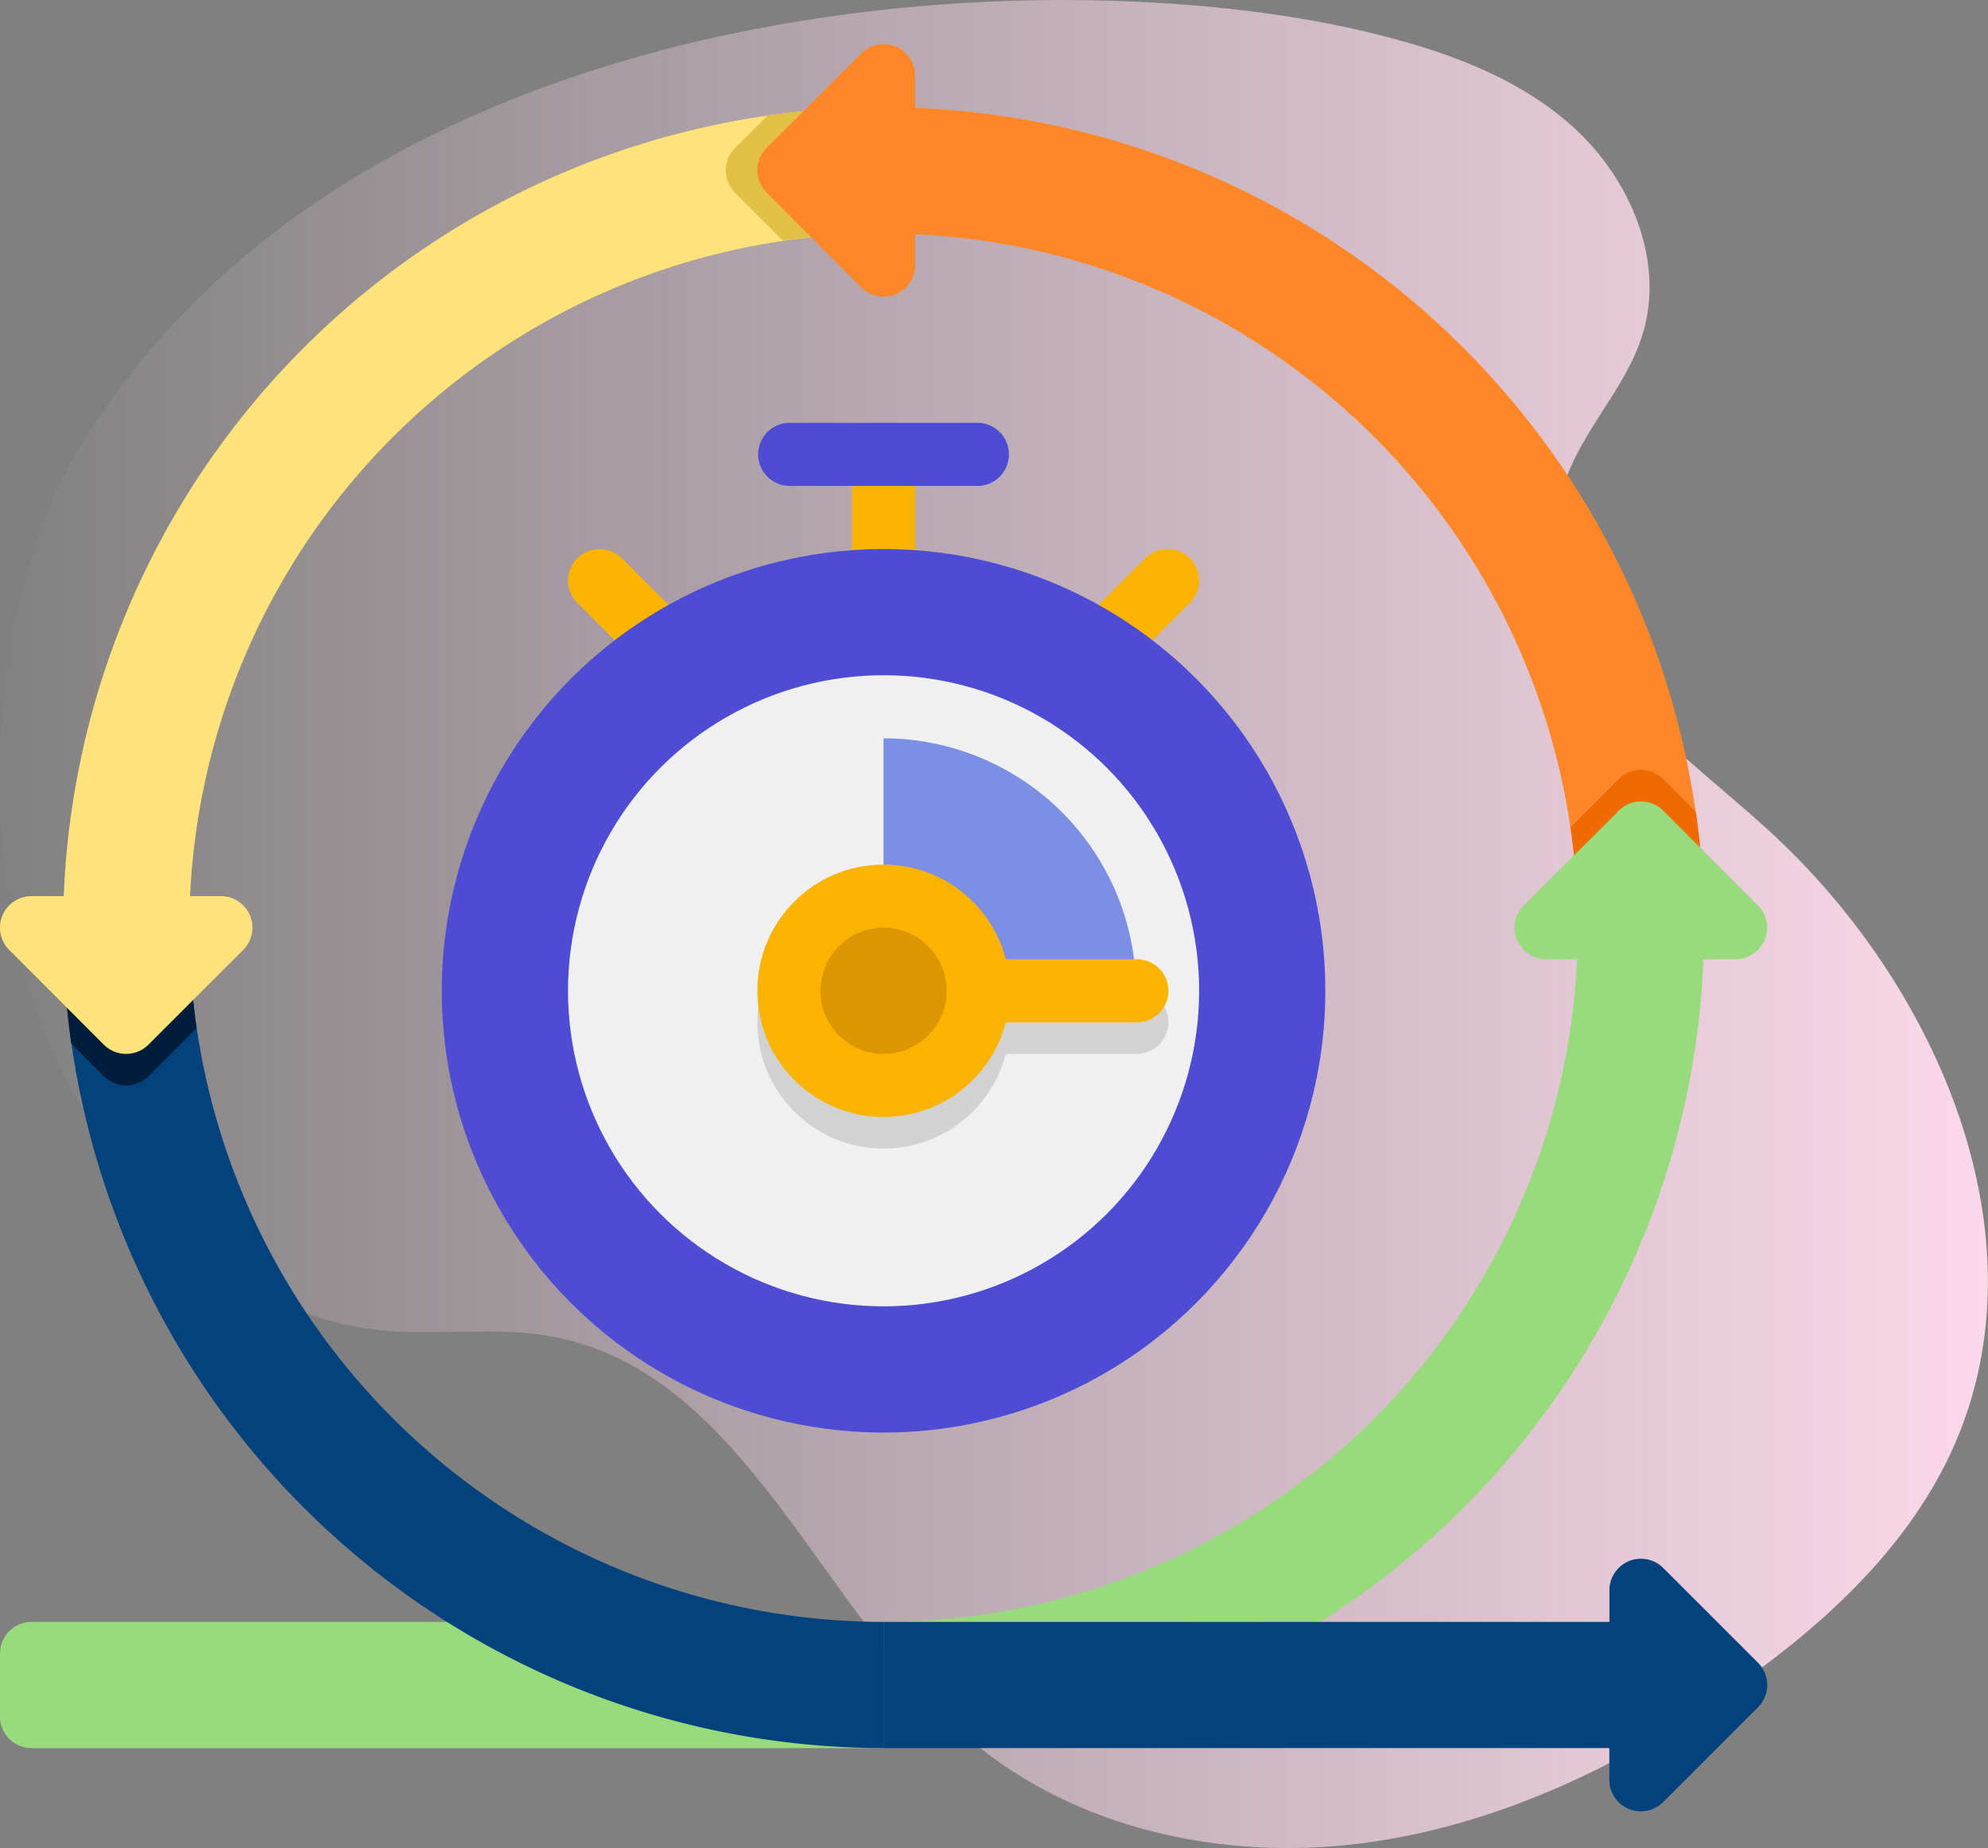 <svg xmlns="http://www.w3.org/2000/svg" xmlns:xlink="http://www.w3.org/1999/xlink" width="90" height="83.667" viewBox="0 0 90 83.667">
  <rect x="0" y="0" width="90" height="83.667" fill="#808080" stroke="none"/>
  <defs>
    <linearGradient id="linear-gradient" y1="0.5" x2="1" y2="0.5" gradientUnits="objectBoundingBox">
      <stop offset="0" stop-color="#ffdbed" stop-opacity="0"/>
      <stop offset="1" stop-color="#ffdbed"/>
    </linearGradient>
  </defs>
  <g id="rapid-development" transform="translate(0 0)">
    <path id="Path_20522" data-name="Path 20522" d="M3.575,23.288C-.638,30.213-1.083,42.2,2,49.7c2.705,6.566,8.082,12.728,15.14,13.5,2.6.284,5.249-.18,7.818.288,8.834,1.609,12.12,12.5,18.986,18.284,4.778,4.027,11.408,5.453,17.608,4.677s12.006-3.582,17.116-7.176c4.035-2.84,7.811-6.332,9.8-10.847,4.174-9.464-.737-20.83-8.365-27.815-2.376-2.176-5.024-4.095-7.009-6.632s-3.249-5.922-2.3-9c.755-2.457,2.786-4.361,3.555-6.815,1.049-3.337-.534-7.078-3.129-9.425S65.193,5.219,61.786,4.41C47.534,1.017,16.293,2.38,3.575,23.288Z" transform="translate(0.001 -2.986)" fill="url(#linear-gradient)"/>
    <g id="Icons" transform="translate(-4 -2.001)">
      <g id="Group_72012" data-name="Group 72012" transform="translate(4 4)">
        <g id="Group_71957" data-name="Group 71957" transform="translate(25.714 22.857)">
          <g id="Group_71956" data-name="Group 71956">
            <g id="Group_71955" data-name="Group 71955">
              <path id="Path_54116" data-name="Path 54116" d="M30.572,30a1.425,1.425,0,0,1-1.01-.419l-7.143-7.143a1.428,1.428,0,0,1,2.02-2.02l7.143,7.143A1.429,1.429,0,0,1,30.572,30Z" transform="translate(-22 -20)" fill="#fab400"/>
            </g>
          </g>
        </g>
        <g id="Group_71960" data-name="Group 71960" transform="translate(44.286 22.857)">
          <g id="Group_71959" data-name="Group 71959" transform="translate(0)">
            <g id="Group_71958" data-name="Group 71958">
              <path id="Path_54117" data-name="Path 54117" d="M36.429,30a1.429,1.429,0,0,1-1.01-2.439l7.143-7.143a1.428,1.428,0,0,1,2.02,2.02l-7.143,7.143A1.425,1.425,0,0,1,36.429,30Z" transform="translate(-35 -20)" fill="#fab400"/>
            </g>
          </g>
        </g>
        <g id="Group_71963" data-name="Group 71963" transform="translate(38.572 20)">
          <g id="Group_71962" data-name="Group 71962" transform="translate(0)">
            <g id="Group_71961" data-name="Group 71961">
              <path id="Path_54118" data-name="Path 54118" d="M31,18h2.857v5.714H31Z" transform="translate(-31 -18)" fill="#fab400"/>
            </g>
          </g>
        </g>
        <g id="Group_71966" data-name="Group 71966" transform="translate(0 71.429)">
          <g id="Group_71965" data-name="Group 71965">
            <g id="Group_71964" data-name="Group 71964">
              <path id="Path_54119" data-name="Path 54119" d="M44,59.714H5.429A1.429,1.429,0,0,1,4,58.286V55.429A1.429,1.429,0,0,1,5.429,54H44Z" transform="translate(-4 -54)" fill="#98db7c"/>
            </g>
          </g>
        </g>
        <g id="Group_71969" data-name="Group 71969" transform="translate(40 2.857)">
          <g id="Group_71968" data-name="Group 71968">
            <g id="Group_71967" data-name="Group 71967">
              <path id="Path_54120" data-name="Path 54120" d="M69.143,43.143H63.429A31.464,31.464,0,0,0,32,11.714V6A37.185,37.185,0,0,1,69.143,43.143Z" transform="translate(-32 -6)" fill="#ff8727"/>
            </g>
          </g>
        </g>
        <g id="Group_71972" data-name="Group 71972" transform="translate(71.101 32.857)">
          <g id="Group_71971" data-name="Group 71971">
            <g id="Group_71970" data-name="Group 71970">
              <path id="Path_54121" data-name="Path 54121" d="M57.966,27.419a1.427,1.427,0,0,0-2.02,0L53.77,29.594a31.641,31.641,0,0,1,.329,4.549h5.714a37.175,37.175,0,0,0-.37-5.247Z" transform="translate(-53.77 -27)" fill="#ef6a00"/>
            </g>
          </g>
        </g>
        <g id="Group_71975" data-name="Group 71975" transform="translate(2.857 2.857)">
          <g id="Group_71974" data-name="Group 71974">
            <g id="Group_71973" data-name="Group 71973">
              <path id="Path_54122" data-name="Path 54122" d="M11.714,43.143H6A37.185,37.185,0,0,1,43.143,6v5.714A31.464,31.464,0,0,0,11.714,43.143Z" transform="translate(-6 -6)" fill="#ffe27a"/>
            </g>
          </g>
        </g>
        <g id="Group_71978" data-name="Group 71978" transform="translate(32.857 2.857)">
          <g id="Group_71977" data-name="Group 71977" transform="translate(0)">
            <g id="Group_71976" data-name="Group 71976">
              <path id="Path_54123" data-name="Path 54123" d="M27.419,7.847a1.427,1.427,0,0,0,0,2.02l2.176,2.176a31.641,31.641,0,0,1,4.549-.329V6a37.19,37.19,0,0,0-5.247.37Z" transform="translate(-27 -6)" fill="#e2c045"/>
            </g>
          </g>
        </g>
        <g id="Group_71981" data-name="Group 71981" transform="translate(2.857 40)">
          <g id="Group_71980" data-name="Group 71980">
            <g id="Group_71979" data-name="Group 71979">
              <path id="Path_54124" data-name="Path 54124" d="M43.143,69.143A37.185,37.185,0,0,1,6,32h5.714A31.464,31.464,0,0,0,43.143,63.429Z" transform="translate(-6 -32)" fill="#04427d"/>
            </g>
          </g>
        </g>
        <g id="Group_71984" data-name="Group 71984" transform="translate(2.857 40)">
          <g id="Group_71983" data-name="Group 71983">
            <g id="Group_71982" data-name="Group 71982">
              <path id="Path_54125" data-name="Path 54125" d="M7.847,38.724a1.428,1.428,0,0,0,2.02,0l2.176-2.176A31.641,31.641,0,0,1,11.714,32H6a37.174,37.174,0,0,0,.37,5.247Z" transform="translate(-6 -32)" fill="#001e3b"/>
            </g>
          </g>
        </g>
        <path id="Path_54126" data-name="Path 54126" d="M34.262,4.108a1.431,1.431,0,0,0-1.557.31L28.419,8.7a1.427,1.427,0,0,0,0,2.02L32.7,15.01A1.428,1.428,0,0,0,35.143,14V5.428a1.429,1.429,0,0,0-.881-1.32Z" transform="translate(6.286 -4)" fill="#ff8727"/>
        <path id="Path_54127" data-name="Path 54127" d="M69.116,35.143h1.456a1.428,1.428,0,0,0,1.01-2.439L67.3,28.419a1.427,1.427,0,0,0-2.02,0L60.99,32.7A1.428,1.428,0,0,0,62,35.143h1.4a31.467,31.467,0,0,1-31.4,30H51.776A37.16,37.16,0,0,0,69.116,35.143Z" transform="translate(8 6.285)" fill="#98db7c"/>
        <path id="Path_54128" data-name="Path 54128" d="M15.32,31.881A1.429,1.429,0,0,0,14,31H5.429a1.428,1.428,0,0,0-1.01,2.439L8.7,37.724a1.428,1.428,0,0,0,2.02,0l4.286-4.286A1.428,1.428,0,0,0,15.32,31.881Z" transform="translate(-4 7.571)" fill="#ffe27a"/>
        <path id="Path_54129" data-name="Path 54129" d="M71.582,56.7,67.3,52.418a1.428,1.428,0,0,0-2.439,1.01v1.429H32v5.714H64.857V62A1.428,1.428,0,0,0,67.3,63.01l4.286-4.286A1.427,1.427,0,0,0,71.582,56.7Z" transform="translate(8 16.571)" fill="#04427d"/>
        <g id="Group_71987" data-name="Group 71987" transform="translate(20 22.857)">
          <g id="Group_71986" data-name="Group 71986">
            <g id="Group_71985" data-name="Group 71985">
              <circle id="Ellipse_948" data-name="Ellipse 948" cx="20" cy="20" r="20" fill="#4e4cd3"/>
            </g>
          </g>
        </g>
        <g id="Group_71990" data-name="Group 71990" transform="translate(25.715 28.571)">
          <g id="Group_71989" data-name="Group 71989">
            <g id="Group_71988" data-name="Group 71988">
              <circle id="Ellipse_949" data-name="Ellipse 949" cx="14.286" cy="14.286" r="14.286" fill="#f0f0f0"/>
            </g>
          </g>
        </g>
        <g id="Group_71993" data-name="Group 71993" transform="translate(34.286 38.571)">
          <g id="Group_71992" data-name="Group 71992" transform="translate(0)">
            <g id="Group_71991" data-name="Group 71991">
              <path id="Path_54130" data-name="Path 54130" d="M45.143,35.286H39.249a5.714,5.714,0,1,0,0,2.857h5.894a1.429,1.429,0,1,0,0-2.857Z" transform="translate(-28 -31)" fill="#d2d2d2"/>
            </g>
          </g>
        </g>
        <g id="Group_71996" data-name="Group 71996" transform="translate(40 31.428)">
          <g id="Group_71995" data-name="Group 71995">
            <g id="Group_71994" data-name="Group 71994">
              <path id="Path_54131" data-name="Path 54131" d="M32,26V37.429H43.429A11.429,11.429,0,0,0,32,26Z" transform="translate(-32 -26)" fill="#7d8fe5"/>
            </g>
          </g>
        </g>
        <g id="Group_71999" data-name="Group 71999" transform="translate(38.572 41.428)">
          <g id="Group_71998" data-name="Group 71998" transform="translate(0)">
            <g id="Group_71997" data-name="Group 71997">
              <path id="Path_54132" data-name="Path 54132" d="M43.857,35.857H32.429a1.429,1.429,0,1,1,0-2.857H43.857a1.429,1.429,0,1,1,0,2.857Z" transform="translate(-31 -33)" fill="#fab400"/>
            </g>
          </g>
        </g>
        <g id="Group_72002" data-name="Group 72002" transform="translate(34.286 37.143)">
          <g id="Group_72001" data-name="Group 72001" transform="translate(0)">
            <g id="Group_72000" data-name="Group 72000">
              <circle id="Ellipse_950" data-name="Ellipse 950" cx="5.714" cy="5.714" r="5.714" fill="#fab400"/>
            </g>
          </g>
        </g>
        <g id="Group_72005" data-name="Group 72005" transform="translate(37.143 40)">
          <g id="Group_72004" data-name="Group 72004">
            <g id="Group_72003" data-name="Group 72003">
              <circle id="Ellipse_951" data-name="Ellipse 951" cx="2.857" cy="2.857" r="2.857" fill="#dc9600"/>
            </g>
          </g>
        </g>
        <g id="Group_72008" data-name="Group 72008" transform="translate(34.286 17.143)">
          <g id="Group_72007" data-name="Group 72007" transform="translate(0)">
            <g id="Group_72006" data-name="Group 72006">
              <path id="Path_54133" data-name="Path 54133" d="M38,16H29.429a1.429,1.429,0,0,0,0,2.857H38A1.429,1.429,0,0,0,38,16Z" transform="translate(-28 -16)" fill="#4e4cd3"/>
            </g>
          </g>
        </g>
      </g>
    </g>
  </g>
</svg>

